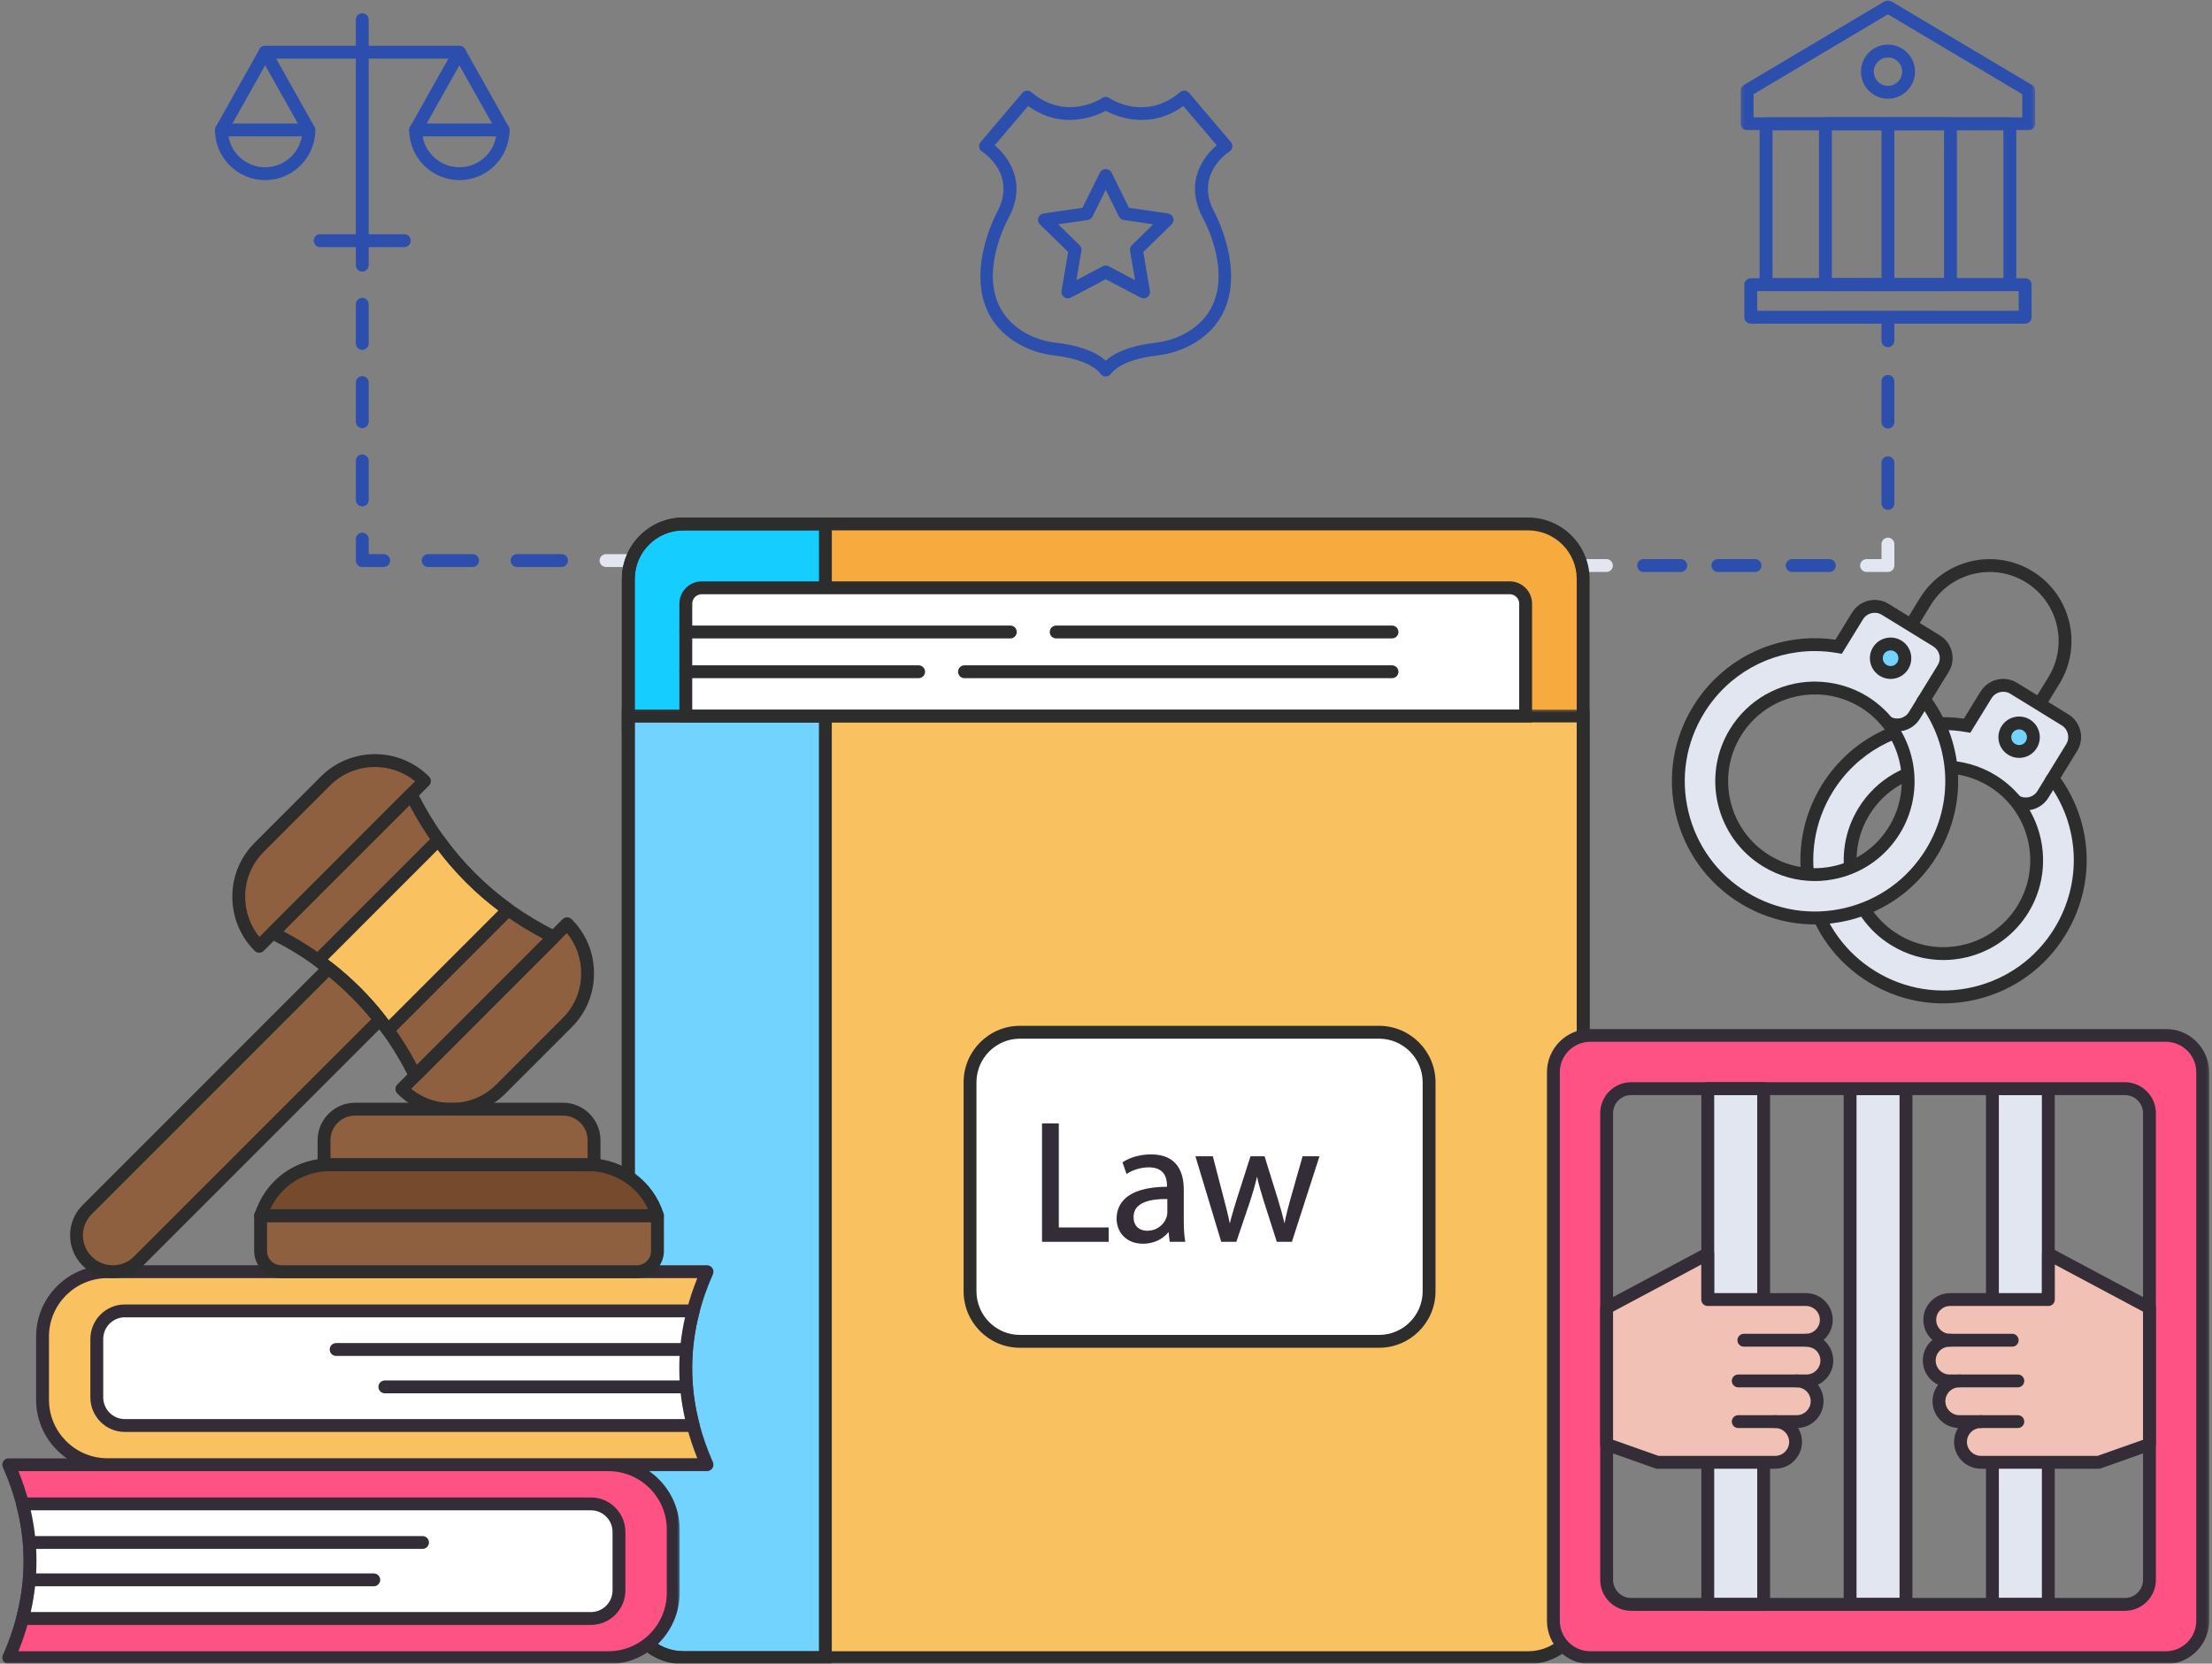 <svg width="557" height="419" viewBox="0 0 557 419" fill="none" xmlns="http://www.w3.org/2000/svg">
<rect x="0" y="0" width="557" height="419" fill="#808080" stroke="none"/>
<path d="M404.518 144.053H399.124C398.23 144.053 397.504 143.327 397.504 142.433C397.504 141.539 398.23 140.813 399.124 140.813H404.518C405.412 140.813 406.138 141.539 406.138 142.433C406.138 143.327 405.412 144.053 404.518 144.053Z" fill="#E2E6F1"/>
<path d="M460.648 144.053H451.294C450.4 144.053 449.674 143.327 449.674 142.433C449.674 141.539 450.4 140.813 451.294 140.813H460.648C461.542 140.813 462.265 141.539 462.265 142.433C462.265 143.327 461.542 144.053 460.648 144.053ZM441.939 144.053H432.582C431.691 144.053 430.965 143.327 430.965 142.433C430.965 141.539 431.691 140.813 432.582 140.813H441.939C442.833 140.813 443.556 141.539 443.556 142.433C443.556 143.327 442.833 144.053 441.939 144.053ZM423.227 144.053H413.873C412.979 144.053 412.256 143.327 412.256 142.433C412.256 141.539 412.979 140.813 413.873 140.813H423.227C424.121 140.813 424.847 141.539 424.847 142.433C424.847 143.327 424.121 144.053 423.227 144.053Z" fill="#2C4EAD"/>
<path d="M475.398 144.053H470.004C469.11 144.053 468.387 143.327 468.387 142.433C468.387 141.539 469.11 140.813 470.004 140.813H473.781V137.036C473.781 136.142 474.504 135.419 475.398 135.419C476.292 135.419 477.018 136.142 477.018 137.036V142.433C477.018 143.327 476.292 144.053 475.398 144.053Z" fill="#E2E6F1"/>
<path d="M475.396 128.411C474.503 128.411 473.779 127.684 473.779 126.791V116.549C473.779 115.655 474.503 114.929 475.396 114.929C476.29 114.929 477.016 115.655 477.016 116.549V126.791C477.016 127.684 476.29 128.411 475.396 128.411ZM475.396 107.924C474.503 107.924 473.779 107.197 473.779 106.304V96.059C473.779 95.165 474.503 94.442 475.396 94.442C476.29 94.442 477.016 95.165 477.016 96.059V106.304C477.016 107.197 476.29 107.924 475.396 107.924Z" fill="#2C4EAD"/>
<path d="M475.396 87.434C474.503 87.434 473.779 86.71 473.779 85.814V80.419C473.779 79.526 474.503 78.799 475.396 78.799C476.29 78.799 477.016 79.526 477.016 80.419V85.814C477.016 86.71 476.29 87.434 475.396 87.434Z" fill="#2C4EAD"/>
<path d="M509.946 81.512H440.858C439.965 81.512 439.238 80.789 439.238 79.895V71.7C439.238 70.806 439.965 70.083 440.858 70.083H509.946C510.84 70.083 511.563 70.806 511.563 71.7V79.895C511.563 80.789 510.84 81.512 509.946 81.512ZM442.475 78.275H508.326V73.32H442.475V78.275Z" fill="#2C4EAD"/>
<path d="M506.097 73.32H444.709C443.815 73.32 443.092 72.594 443.092 71.7V31.177C443.092 30.284 443.815 29.561 444.709 29.561H506.097C506.988 29.561 507.714 30.284 507.714 31.177V71.7C507.714 72.594 506.988 73.32 506.097 73.32ZM446.329 70.083H504.477V32.798H446.329V70.083Z" fill="#2C4EAD"/>
<path d="M491.146 73.32H459.659C458.765 73.32 458.039 72.594 458.039 71.7V31.177C458.039 30.284 458.765 29.561 459.659 29.561H491.146C492.04 29.561 492.763 30.284 492.763 31.177V71.7C492.763 72.594 492.04 73.32 491.146 73.32ZM461.276 70.083H489.526V32.798H461.276V70.083Z" fill="#2C4EAD"/>
<path d="M475.403 73.32C474.51 73.32 473.783 72.594 473.783 71.7V31.177C473.783 30.284 474.51 29.561 475.403 29.561C476.297 29.561 477.02 30.284 477.02 31.177V71.7C477.02 72.594 476.297 73.32 475.403 73.32Z" fill="#2C4EAD"/>
<mask id="mask0_57_372" style="mask-type:luminance" maskUnits="userSpaceOnUse" x="438" y="0" width="75" height="33">
<path d="M438.201 0H512.582V32.987H438.201V0Z" fill="white"/>
</mask>
<g mask="url(#mask0_57_372)">
<path d="M510.842 32.801H439.951C439.057 32.801 438.334 32.078 438.334 31.184V22.796C438.334 22.224 438.634 21.694 439.124 21.403L474.568 0.332C475.079 0.028 475.714 0.028 476.222 0.332L511.67 21.403C512.159 21.694 512.459 22.224 512.459 22.796V31.184C512.459 32.078 511.736 32.801 510.842 32.801ZM441.568 29.564H509.222V23.718L475.395 3.607L441.568 23.718V29.564Z" fill="#2C4EAD"/>
</g>
<path d="M475.403 24.864C471.654 24.864 468.604 21.804 468.604 18.043C468.604 14.294 471.654 11.243 475.403 11.243C479.161 11.243 482.222 14.294 482.222 18.043C482.222 21.804 479.161 24.864 475.403 24.864ZM475.403 14.48C473.439 14.48 471.841 16.078 471.841 18.043C471.841 20.02 473.439 21.627 475.403 21.627C477.377 21.627 478.984 20.02 478.984 18.043C478.984 16.078 477.377 14.48 475.403 14.48Z" fill="#2C4EAD"/>
<path d="M157.992 142.8H152.597C151.704 142.8 150.98 142.073 150.98 141.179C150.98 140.286 151.704 139.562 152.597 139.562H157.992C158.885 139.562 159.612 140.286 159.612 141.179C159.612 142.073 158.885 142.8 157.992 142.8Z" fill="#E2E6F1"/>
<path d="M141.403 142.8H130.207C129.313 142.8 128.587 142.073 128.587 141.179C128.587 140.286 129.313 139.562 130.207 139.562H141.403C142.296 139.562 143.02 140.286 143.02 141.179C143.02 142.073 142.296 142.8 141.403 142.8ZM119.008 142.8H107.812C106.919 142.8 106.195 142.073 106.195 141.179C106.195 140.286 106.919 139.562 107.812 139.562H119.008C119.902 139.562 120.628 140.286 120.628 141.179C120.628 142.073 119.902 142.8 119.008 142.8Z" fill="#2C4EAD"/>
<path d="M96.617 142.8H91.222C90.329 142.8 89.606 142.073 89.606 141.18V135.782C89.606 134.889 90.329 134.165 91.222 134.165C92.116 134.165 92.839 134.889 92.839 135.782V139.563H96.617C97.51 139.563 98.237 140.286 98.237 141.18C98.237 142.073 97.51 142.8 96.617 142.8Z" fill="#2C4EAD"/>
<path d="M91.222 127.546C90.329 127.546 89.606 126.819 89.606 125.926V116.072C89.606 115.175 90.329 114.452 91.222 114.452C92.116 114.452 92.839 115.175 92.839 116.072V125.926C92.839 126.819 92.116 127.546 91.222 127.546ZM91.222 107.832C90.329 107.832 89.606 107.106 89.606 106.212V96.356C89.606 95.462 90.329 94.739 91.222 94.739C92.116 94.739 92.839 95.462 92.839 96.356V106.212C92.839 107.106 92.116 107.832 91.222 107.832ZM91.222 88.119C90.329 88.119 89.606 87.393 89.606 86.499V76.642C89.606 75.749 90.329 75.025 91.222 75.025C92.116 75.025 92.839 75.749 92.839 76.642V86.499C92.839 87.393 92.116 88.119 91.222 88.119Z" fill="#2C4EAD"/>
<path d="M91.222 68.406C90.329 68.406 89.606 67.68 89.606 66.786V61.388C89.606 60.495 90.329 59.768 91.222 59.768C92.116 59.768 92.839 60.495 92.839 61.388V66.786C92.839 67.68 92.116 68.406 91.222 68.406Z" fill="#2C4EAD"/>
<path d="M91.219 62.228C90.325 62.228 89.602 61.505 89.602 60.608V4.961C89.602 4.068 90.325 3.341 91.219 3.341C92.112 3.341 92.839 4.068 92.839 4.961V60.608C92.839 61.505 92.112 62.228 91.219 62.228Z" fill="#2C4EAD"/>
<path d="M115.678 14.764H66.761C65.868 14.764 65.144 14.038 65.144 13.144C65.144 12.251 65.868 11.524 66.761 11.524H115.678C116.572 11.524 117.295 12.251 117.295 13.144C117.295 14.038 116.572 14.764 115.678 14.764Z" fill="#2C4EAD"/>
<path d="M101.815 62.228H80.627C79.736 62.228 79.01 61.505 79.01 60.608C79.01 59.714 79.736 58.991 80.627 58.991H101.815C102.705 58.991 103.432 59.714 103.432 60.608C103.432 61.505 102.705 62.228 101.815 62.228Z" fill="#2C4EAD"/>
<path d="M66.765 45.361C59.801 45.361 54.139 39.695 54.139 32.728C54.139 31.834 54.862 31.108 55.756 31.108H77.778C78.671 31.108 79.394 31.834 79.394 32.728C79.394 39.695 73.729 45.361 66.765 45.361ZM57.515 34.348C58.282 38.757 62.138 42.124 66.765 42.124C71.392 42.124 75.248 38.757 76.018 34.348H57.515Z" fill="#2C4EAD"/>
<path d="M77.777 34.348C77.211 34.348 76.662 34.051 76.365 33.521L66.764 16.448L57.166 33.521C56.727 34.301 55.739 34.579 54.962 34.14C54.182 33.701 53.904 32.712 54.343 31.936L65.356 12.352C65.927 11.332 67.604 11.332 68.176 12.352L79.185 31.936C79.624 32.712 79.346 33.701 78.569 34.14C78.317 34.282 78.045 34.348 77.777 34.348Z" fill="#2C4EAD"/>
<path d="M115.678 45.361C108.715 45.361 103.049 39.695 103.049 32.728C103.049 31.834 103.772 31.108 104.666 31.108H126.688C127.581 31.108 128.305 31.834 128.305 32.728C128.305 39.695 122.642 45.361 115.678 45.361ZM106.425 34.348C107.195 38.757 111.052 42.124 115.678 42.124C120.305 42.124 124.161 38.757 124.929 34.348H106.425Z" fill="#2C4EAD"/>
<path d="M126.688 34.348C126.122 34.348 125.573 34.051 125.276 33.521L115.678 16.448L106.077 33.521C105.638 34.301 104.65 34.579 103.873 34.14C103.096 33.701 102.818 32.712 103.257 31.936L114.267 12.352C114.838 11.332 116.515 11.332 117.087 12.352L128.099 31.936C128.538 32.712 128.26 33.701 127.48 34.14C127.231 34.282 126.956 34.348 126.688 34.348Z" fill="#2C4EAD"/>
<path d="M398.653 145.822V376.071H158.213V145.822C158.213 138.167 164.416 131.964 172.068 131.964H384.799C392.451 131.964 398.653 138.167 398.653 145.822Z" fill="#F7AB3E"/>
<path d="M207.843 182.81V131.964H172.068C164.416 131.964 158.213 138.167 158.213 145.822V182.81H207.843Z" fill="#15CDFF"/>
<path d="M209.459 184.43H156.592V145.822C156.592 137.289 163.533 130.344 172.067 130.344H209.459V184.43ZM159.829 181.193H206.226V133.581H172.067C165.318 133.581 159.829 139.073 159.829 145.822V181.193Z" fill="#2D2D2D"/>
<path d="M400.27 377.688H156.592V145.822C156.592 137.289 163.533 130.344 172.067 130.344H384.798C393.328 130.344 400.27 137.289 400.27 145.822V377.688ZM159.829 374.451H397.032V145.822C397.032 139.073 391.543 133.581 384.798 133.581H172.067C165.318 133.581 159.829 139.073 159.829 145.822V374.451Z" fill="#2D2D2D"/>
<path d="M398.653 180.315V403.632C398.653 411.288 392.451 417.49 384.799 417.49H172.068C164.416 417.49 158.213 411.288 158.213 403.632V180.315H398.653Z" fill="#F9C160"/>
<path d="M207.837 180.315V417.484H172.068C164.416 417.484 158.213 411.278 158.213 403.626V180.315H207.837Z" fill="#73D3FF"/>
<mask id="mask1_57_372" style="mask-type:luminance" maskUnits="userSpaceOnUse" x="156" y="178" width="246" height="241">
<path d="M156.039 178.515H401.012V419H156.039V178.515Z" fill="white"/>
</mask>
<g mask="url(#mask1_57_372)">
<path d="M384.798 419.111H172.067C163.533 419.111 156.592 412.166 156.592 403.632V178.695H400.27V403.632C400.27 412.166 393.328 419.111 384.798 419.111ZM159.829 181.932V403.632C159.829 410.381 165.318 415.874 172.067 415.874H384.798C391.543 415.874 397.032 410.381 397.032 403.632V181.932H159.829Z" fill="#2D2D2D"/>
</g>
<mask id="mask2_57_372" style="mask-type:luminance" maskUnits="userSpaceOnUse" x="156" y="178" width="55" height="241">
<path d="M156.039 178.515H210.208V419H156.039V178.515Z" fill="white"/>
</mask>
<g mask="url(#mask2_57_372)">
<path d="M209.454 419.104H172.068C163.537 419.104 156.596 412.159 156.596 403.626V178.698H209.454V419.104ZM159.833 181.935V403.626C159.833 410.375 165.322 415.864 172.068 415.864H206.217V181.935H159.833Z" fill="#2D2D2D"/>
</g>
<path d="M384.171 152.047V180.316H172.697V152.047C172.697 149.833 174.491 148.039 176.705 148.039H380.163C382.377 148.039 384.171 149.833 384.171 152.047Z" fill="white"/>
<path d="M385.787 181.933H171.076V152.047C171.076 148.945 173.6 146.419 176.704 146.419H380.162C383.264 146.419 385.787 148.945 385.787 152.047V181.933ZM174.313 178.695H382.55V152.047C382.55 150.73 381.479 149.659 380.162 149.659H176.704C175.387 149.659 174.313 150.73 174.313 152.047V178.695Z" fill="#2D2D2D"/>
<path d="M359.856 272.588V325.215C359.856 332.16 354.244 337.823 347.251 337.823H256.821C249.876 337.823 244.264 332.16 244.264 325.215V272.588C244.264 265.64 249.876 259.977 256.821 259.977H347.251C354.244 259.977 359.856 265.64 359.856 272.588Z" fill="white"/>
<path d="M347.25 339.443H256.82C249.003 339.443 242.643 333.06 242.643 325.215V272.588C242.643 264.743 249.003 258.357 256.82 258.357H347.25C355.092 258.357 361.475 264.743 361.475 272.588V325.215C361.475 333.06 355.092 339.443 347.25 339.443ZM256.82 261.597C250.787 261.597 245.88 266.527 245.88 272.588V325.215C245.88 331.276 250.787 336.206 256.82 336.206H347.25C353.308 336.206 358.238 331.276 358.238 325.215V272.588C358.238 266.527 353.308 261.597 347.25 261.597H256.82Z" fill="#2D2D2D"/>
<path d="M262.605 283.148H266.398V309.358H278.955V312.541H262.605V283.148Z" fill="#342C37"/>
<path d="M279.172 312.756H262.393V282.93H266.615V309.143H279.172V312.756ZM262.822 312.323H278.739V309.573H266.186V283.363H262.822V312.323Z" fill="#342C37"/>
<path d="M294.731 312.541L294.424 309.879H294.295C293.117 311.537 290.849 313.021 287.843 313.021C283.57 313.021 281.391 310.012 281.391 306.958C281.391 301.857 285.923 299.065 294.077 299.11V298.671C294.077 296.927 293.597 293.788 289.28 293.788C287.319 293.788 285.269 294.398 283.788 295.358L282.916 292.828C284.659 291.694 287.189 290.955 289.848 290.955C296.3 290.955 297.87 295.358 297.87 299.59V307.482C297.87 309.314 297.958 311.101 298.217 312.541H294.731ZM294.165 301.769C289.978 301.684 285.228 302.426 285.228 306.522C285.228 309.007 286.883 310.185 288.844 310.185C291.591 310.185 293.335 308.442 293.947 306.655C294.077 306.26 294.165 305.824 294.165 305.432V301.769Z" fill="#342C37"/>
<path d="M287.842 313.236C283.259 313.236 281.172 309.983 281.172 306.958C281.172 304.987 281.832 303.332 283.13 302.041C285.195 299.985 288.903 298.898 293.858 298.892V298.671C293.858 295.573 292.32 294.003 289.279 294.003C287.4 294.003 285.391 294.578 283.904 295.538L283.673 295.69L282.656 292.74L282.795 292.648C284.662 291.432 287.232 290.738 289.847 290.738C296.656 290.738 298.084 295.551 298.084 299.59V307.482C298.084 309.579 298.198 311.221 298.431 312.504L298.475 312.756H294.537L294.256 310.293C292.791 312.144 290.422 313.236 287.842 313.236ZM293.896 299.325C289.039 299.325 285.423 300.367 283.433 302.347C282.22 303.553 281.605 305.107 281.605 306.958C281.605 309.775 283.556 312.807 287.842 312.807C290.416 312.807 292.762 311.667 294.117 309.756L294.184 309.664H294.616L294.923 312.324H297.961C297.755 311.06 297.654 309.472 297.654 307.482V299.59C297.654 294.003 295.027 291.17 289.847 291.17C287.416 291.17 284.936 291.821 283.174 292.92L283.904 295.033C285.429 294.114 287.416 293.57 289.279 293.57C292.557 293.57 294.291 295.336 294.291 298.671V299.325H294.076C294.016 299.325 293.956 299.325 293.896 299.325ZM288.843 310.403C286.515 310.403 285.009 308.878 285.009 306.522C285.009 305.312 285.413 304.305 286.206 303.525C287.624 302.135 290.315 301.466 294.168 301.554L294.379 301.557V305.432C294.379 305.821 294.297 306.279 294.149 306.721C293.571 308.42 291.834 310.403 288.843 310.403ZM293.549 301.977C290.132 301.977 287.766 302.603 286.509 303.834C285.799 304.526 285.442 305.432 285.442 306.522C285.442 309.064 287.198 309.971 288.843 309.971C291.603 309.971 293.208 308.145 293.741 306.582C293.874 306.184 293.947 305.777 293.947 305.432V301.981C293.811 301.981 293.678 301.977 293.549 301.977Z" fill="#342C37"/>
<path d="M305.231 291.432L308.02 302.161C308.632 304.517 309.198 306.699 309.592 308.878H309.722C310.202 306.743 310.9 304.472 311.595 302.205L315.04 291.432H318.268L321.537 301.987C322.323 304.517 322.933 306.743 323.413 308.878H323.542C323.889 306.743 324.458 304.517 325.156 302.031L328.162 291.432H331.955L325.156 312.542H321.666L318.442 302.467C317.699 300.111 317.09 298.017 316.566 295.532H316.48C315.956 298.061 315.302 300.244 314.56 302.511L311.162 312.542H307.672L301.309 291.432H305.231Z" fill="#342C37"/>
<path d="M325.315 312.756H321.513L318.238 302.533C317.562 300.386 317.003 298.478 316.526 296.353C316.005 298.68 315.377 300.714 314.767 302.577L311.318 312.756H307.516L301.02 291.218H305.4L308.23 302.107C308.776 304.21 309.291 306.187 309.673 308.139C310.143 306.197 310.778 304.138 311.391 302.142L314.884 291.218H318.427L321.747 301.924C322.46 304.235 323.013 306.222 323.458 308.111C323.847 306.007 324.425 303.844 324.949 301.971L328.003 291.218H332.254L332.162 291.499L325.315 312.756ZM321.826 312.324H324.999L331.66 291.65H328.328L325.366 302.088C324.782 304.169 324.134 306.607 323.755 308.913L323.727 309.093H323.24L323.202 308.925C322.732 306.828 322.138 304.646 321.333 302.053L318.108 291.65H315.2L311.805 302.271C311.119 304.494 310.412 306.797 309.935 308.925L309.897 309.093H309.411L309.379 308.916C308.991 306.753 308.422 304.561 307.819 302.24L305.065 291.65H301.601L307.835 312.324H311.009L314.36 302.442C315.029 300.389 315.724 298.121 316.27 295.491L316.305 295.317H316.744L316.779 295.487C317.29 297.919 317.897 300.01 318.648 302.404L321.826 312.324Z" fill="#342C37"/>
<path d="M350.522 160.788H265.953C265.062 160.788 264.336 160.065 264.336 159.171C264.336 158.278 265.062 157.551 265.953 157.551H350.522C351.416 157.551 352.142 158.278 352.142 159.171C352.142 160.065 351.416 160.788 350.522 160.788Z" fill="#2D2D2D"/>
<path d="M254.411 160.788H172.696C171.803 160.788 171.076 160.065 171.076 159.171C171.076 158.278 171.803 157.551 172.696 157.551H254.411C255.304 157.551 256.028 158.278 256.028 159.171C256.028 160.065 255.304 160.788 254.411 160.788Z" fill="#2D2D2D"/>
<path d="M350.523 170.8H242.864C241.971 170.8 241.244 170.077 241.244 169.183C241.244 168.289 241.971 167.563 242.864 167.563H350.523C351.417 167.563 352.143 168.289 352.143 169.183C352.143 170.077 351.417 170.8 350.523 170.8Z" fill="#2D2D2D"/>
<path d="M231.318 170.8H172.696C171.803 170.8 171.076 170.077 171.076 169.183C171.076 168.289 171.803 167.563 172.696 167.563H231.318C232.212 167.563 232.938 168.289 232.938 169.183C232.938 170.077 232.212 170.8 231.318 170.8Z" fill="#2D2D2D"/>
<path d="M465.871 274.179H479.941V404.078H465.871V274.179Z" fill="#E2E6F1"/>
<path d="M501.711 274.179H515.781V404.078H501.711V274.179Z" fill="#E2E6F1"/>
<path d="M515.78 405.698H501.71C500.816 405.698 500.09 404.971 500.09 404.078V274.179C500.09 273.285 500.816 272.559 501.71 272.559H515.78C516.673 272.559 517.4 273.285 517.4 274.179V404.078C517.4 404.971 516.673 405.698 515.78 405.698ZM503.327 402.458H514.163V275.799H503.327V402.458Z" fill="#342C37"/>
<path d="M430.029 274.179H444.102V404.078H430.029V274.179Z" fill="#E2E6F1"/>
<path d="M479.942 405.698H465.869C464.978 405.698 464.252 404.971 464.252 404.078V274.179C464.252 273.285 464.978 272.559 465.869 272.559H479.942C480.835 272.559 481.559 273.285 481.559 274.179V404.078C481.559 404.971 480.835 405.698 479.942 405.698ZM467.489 402.458H478.325V275.799H467.489V402.458Z" fill="#342C37"/>
<path d="M545.375 260.763H400.437C395.308 260.763 391.152 264.923 391.152 270.052V408.206C391.152 413.334 395.308 417.491 400.437 417.491H545.375C550.501 417.491 554.657 413.334 554.657 408.206V270.052C554.657 264.923 550.501 260.763 545.375 260.763ZM541.247 397.885C541.247 401.302 538.474 404.078 535.057 404.078H410.752C407.338 404.078 404.562 401.302 404.562 397.885V280.369C404.562 276.955 407.338 274.179 410.752 274.179H535.057C538.474 274.179 541.247 276.955 541.247 280.369V397.885Z" fill="#FF5284"/>
<mask id="mask3_57_372" style="mask-type:luminance" maskUnits="userSpaceOnUse" x="388" y="258" width="169" height="161">
<path d="M388.887 258.556H556.648V419H388.887V258.556Z" fill="white"/>
</mask>
<g mask="url(#mask3_57_372)">
<path d="M545.377 419.11H400.439C394.426 419.11 389.537 414.218 389.537 408.205V270.051C389.537 264.038 394.426 259.146 400.439 259.146H545.377C551.387 259.146 556.279 264.038 556.279 270.051V408.205C556.279 414.218 551.387 419.11 545.377 419.11ZM400.439 262.383C396.213 262.383 392.774 265.823 392.774 270.051V408.205C392.774 412.434 396.213 415.873 400.439 415.873H545.377C549.602 415.873 553.042 412.434 553.042 408.205V270.051C553.042 265.823 549.602 262.383 545.377 262.383H400.439ZM535.059 405.698H410.754C406.449 405.698 402.947 402.192 402.947 397.884V280.369C402.947 276.065 406.449 272.559 410.754 272.559H535.059C539.367 272.559 542.869 276.065 542.869 280.369V397.884C542.869 402.192 539.367 405.698 535.059 405.698ZM410.754 275.799C408.233 275.799 406.184 277.849 406.184 280.369V397.884C406.184 400.408 408.233 402.457 410.754 402.457H535.059C537.579 402.457 539.632 400.408 539.632 397.884V280.369C539.632 277.849 537.579 275.799 535.059 275.799H410.754Z" fill="#342C37"/>
</g>
<path d="M528.477 368.283H498.8C495.973 368.283 493.671 365.984 493.671 363.154C493.671 361.743 494.249 360.463 495.177 359.535C496.106 358.606 497.385 358.038 498.8 358.038H493.365C490.538 358.038 488.245 355.736 488.245 352.909C488.245 351.494 488.814 350.215 489.742 349.287C490.671 348.368 491.95 347.79 493.365 347.79H490.917C488.09 347.79 485.801 345.491 485.801 342.661C485.801 341.249 486.379 339.97 487.298 339.042C488.226 338.113 489.505 337.545 490.917 337.545H491.062C488.236 337.545 485.937 335.242 485.937 332.416C485.937 331.001 486.515 329.722 487.443 328.793C488.372 327.874 489.651 327.296 491.062 327.296H515.803V315.782L541.249 329.368V363.764L528.477 368.283Z" fill="#F1C1B5"/>
<path d="M508.109 359.658H498.799C497.905 359.658 497.182 358.932 497.182 358.038C497.182 357.144 497.905 356.418 498.799 356.418H508.109C509.003 356.418 509.726 357.144 509.726 358.038C509.726 358.932 509.003 359.658 508.109 359.658Z" fill="#342C37"/>
<path d="M508.108 349.41H493.362C492.469 349.41 491.742 348.684 491.742 347.79C491.742 346.896 492.469 346.173 493.362 346.173H508.108C509.002 346.173 509.725 346.896 509.725 347.79C509.725 348.684 509.002 349.41 508.108 349.41Z" fill="#342C37"/>
<path d="M506.691 339.162H490.916C490.022 339.162 489.299 338.438 489.299 337.545C489.299 336.651 490.022 335.925 490.916 335.925H506.691C507.585 335.925 508.308 336.651 508.308 337.545C508.308 338.438 507.585 339.162 506.691 339.162Z" fill="#342C37"/>
<path d="M528.475 369.903H498.798C495.077 369.903 492.052 366.878 492.052 363.157C492.052 361.9 492.396 360.697 493.037 359.649C489.475 359.478 486.626 356.522 486.626 352.909C486.626 351.387 487.125 349.944 488.044 348.766C485.761 347.682 484.182 345.355 484.182 342.661C484.182 340.873 484.876 339.184 486.146 337.902C486.294 337.753 486.446 337.611 486.607 337.478C485.202 336.24 484.314 334.431 484.314 332.416C484.314 330.619 485.019 328.926 486.294 327.65C487.583 326.377 489.273 325.679 491.06 325.679H514.184V315.782C514.184 315.213 514.481 314.686 514.971 314.392C515.457 314.102 516.063 314.086 516.562 314.354L542.008 327.941C542.535 328.222 542.867 328.771 542.867 329.368V363.764C542.867 364.449 542.434 365.062 541.787 365.289L529.015 369.812C528.841 369.872 528.661 369.903 528.475 369.903ZM500.415 358.038C500.415 358.932 499.691 359.658 498.798 359.658C497.86 359.658 496.979 360.018 496.322 360.678C495.655 361.345 495.289 362.223 495.289 363.157C495.289 365.09 496.862 366.666 498.798 366.666H528.197L539.63 362.62V330.338L517.421 318.482V327.296C517.421 328.19 516.695 328.917 515.801 328.917H491.06C490.128 328.917 489.247 329.283 488.578 329.943C487.918 330.603 487.551 331.484 487.551 332.416C487.551 334.352 489.124 335.925 491.06 335.925C491.954 335.925 492.677 336.651 492.677 337.545C492.677 338.438 491.954 339.162 491.06 339.162C489.977 339.162 489.099 339.525 488.442 340.185C487.782 340.851 487.419 341.732 487.419 342.661C487.419 344.597 488.985 346.173 490.915 346.173H493.362C494.256 346.173 494.979 346.896 494.979 347.79C494.979 348.683 494.256 349.41 493.362 349.41C492.431 349.41 491.55 349.776 490.877 350.439C490.226 351.09 489.863 351.971 489.863 352.909C489.863 354.845 491.433 356.418 493.362 356.418H498.798C499.691 356.418 500.415 357.144 500.415 358.038Z" fill="#342C37"/>
<path d="M444.104 405.698H430.031C429.137 405.698 428.414 404.971 428.414 404.078V274.179C428.414 273.285 429.137 272.559 430.031 272.559H444.104C444.998 272.559 445.721 273.285 445.721 274.179V404.078C445.721 404.971 444.998 405.698 444.104 405.698ZM431.651 402.458H442.484V275.799H431.651V402.458Z" fill="#342C37"/>
<path d="M417.334 368.283H447.015C449.841 368.283 452.14 365.984 452.14 363.154C452.14 361.743 451.562 360.463 450.634 359.535C449.705 358.606 448.426 358.038 447.015 358.038H452.45C455.276 358.038 457.566 355.736 457.566 352.909C457.566 351.494 456.998 350.215 456.069 349.287C455.144 348.368 453.861 347.79 452.45 347.79H454.894C457.721 347.79 460.01 345.491 460.01 342.661C460.01 341.249 459.432 339.97 458.517 339.042C457.588 338.113 456.309 337.545 454.894 337.545H454.749C457.575 337.545 459.878 335.242 459.878 332.416C459.878 331.001 459.3 329.722 458.371 328.793C457.443 327.874 456.164 327.296 454.749 327.296H430.008V315.782L404.562 329.368V363.764L417.334 368.283Z" fill="#F1C1B5"/>
<path d="M447.011 359.658H437.704C436.81 359.658 436.084 358.932 436.084 358.038C436.084 357.144 436.81 356.418 437.704 356.418H447.011C447.905 356.418 448.631 357.144 448.631 358.038C448.631 358.932 447.905 359.658 447.011 359.658Z" fill="#342C37"/>
<path d="M452.45 349.41H437.704C436.81 349.41 436.084 348.684 436.084 347.79C436.084 346.896 436.81 346.173 437.704 346.173H452.45C453.343 346.173 454.07 346.896 454.07 347.79C454.07 348.684 453.343 349.41 452.45 349.41Z" fill="#342C37"/>
<path d="M454.894 339.162H439.122C438.228 339.162 437.502 338.438 437.502 337.545C437.502 336.651 438.228 335.925 439.122 335.925H454.894C455.788 335.925 456.514 336.651 456.514 337.545C456.514 338.438 455.788 339.162 454.894 339.162Z" fill="#342C37"/>
<path d="M447.011 369.903H417.334C417.151 369.903 416.968 369.872 416.794 369.812L404.025 365.289C403.378 365.062 402.945 364.449 402.945 363.764V329.368C402.945 328.771 403.274 328.222 403.801 327.941L429.247 314.354C429.749 314.086 430.355 314.102 430.841 314.392C431.328 314.686 431.628 315.213 431.628 315.782V325.679H454.749C456.539 325.679 458.229 326.377 459.508 327.644C460.793 328.926 461.495 330.619 461.495 332.416C461.495 334.431 460.61 336.243 459.205 337.478C459.36 337.611 459.514 337.75 459.66 337.898C460.932 339.184 461.63 340.873 461.63 342.661C461.63 345.355 460.048 347.682 457.765 348.766C458.687 349.947 459.183 351.387 459.183 352.909C459.183 356.522 456.337 359.481 452.775 359.649C453.416 360.697 453.757 361.9 453.757 363.157C453.757 366.878 450.732 369.903 447.011 369.903ZM417.612 366.666H447.011C448.947 366.666 450.523 365.09 450.523 363.157C450.523 362.223 450.154 361.345 449.49 360.678C448.83 360.018 447.952 359.658 447.011 359.658C446.121 359.658 445.394 358.932 445.394 358.038C445.394 357.144 446.121 356.418 447.011 356.418H452.45C454.379 356.418 455.946 354.845 455.946 352.909C455.946 351.971 455.586 351.09 454.926 350.433C454.262 349.776 453.381 349.41 452.45 349.41C451.556 349.41 450.833 348.683 450.833 347.79C450.833 346.896 451.556 346.173 452.45 346.173H454.894C456.824 346.173 458.393 344.597 458.393 342.661C458.393 341.732 458.027 340.851 457.364 340.179C456.7 339.515 455.747 339.212 454.847 339.162C453.918 339.19 453.132 338.47 453.132 337.545C453.132 336.651 453.858 335.925 454.749 335.925C456.685 335.925 458.257 334.352 458.257 332.416C458.257 331.484 457.891 330.603 457.228 329.937C456.561 329.283 455.68 328.917 454.749 328.917H430.008C429.114 328.917 428.391 328.19 428.391 327.296V318.482L406.182 330.338V362.62L417.612 366.666Z" fill="#342C37"/>
<path d="M516.904 196.027L521.67 188.274C523.135 185.89 522.39 182.772 520.009 181.307L507.067 173.352C504.685 171.886 501.568 172.632 500.103 175.016L495.34 182.772C481.846 180.407 467.678 186.275 460.08 198.649C450.131 214.84 455.191 236.035 471.376 245.983C487.565 255.931 508.741 250.866 518.686 234.674C526.287 222.303 525.135 206.986 516.904 196.027ZM477.089 236.685C466.036 229.892 462.571 215.412 469.365 204.355C473.71 197.281 481.211 193.318 488.951 193.169L488.961 193.175C493.31 193.087 497.719 194.205 501.688 196.643C503.1 197.512 504.389 198.513 505.541 199.609C513.456 207.087 515.316 219.316 509.391 228.961C502.601 240.017 488.143 243.479 477.089 236.685Z" fill="#E2E6F1"/>
<path d="M511.489 187.557C510.456 189.24 508.246 189.768 506.553 188.729C504.86 187.687 504.329 185.476 505.365 183.792C506.404 182.1 508.615 181.569 510.308 182.611C512.001 183.65 512.528 185.864 511.489 187.557Z" fill="#73D3FF"/>
<path d="M489.334 241.789C484.751 241.789 480.244 240.526 476.243 238.066C470.527 234.551 466.522 229.021 464.962 222.496C463.399 215.968 464.473 209.225 467.984 203.509C472.485 196.182 480.311 191.713 488.92 191.552L489.387 191.543L489.403 191.552C489.419 191.552 489.435 191.552 489.45 191.552C494.061 191.552 498.574 192.831 502.535 195.266C504.01 196.173 505.396 197.237 506.656 198.434C515.227 206.538 516.958 219.733 510.771 229.807C507.259 235.523 501.736 239.531 495.214 241.091C493.262 241.559 491.292 241.789 489.334 241.789ZM488.525 194.802C481.204 195.089 474.582 198.952 470.745 205.205C467.684 210.182 466.75 216.056 468.108 221.741C469.469 227.429 472.959 232.245 477.936 235.305C482.913 238.366 488.781 239.3 494.462 237.942C500.141 236.584 504.954 233.092 508.011 228.114C513.405 219.338 511.899 207.842 504.43 200.784C503.331 199.741 502.124 198.813 500.839 198.023C497.261 195.825 493.171 194.701 488.996 194.796L488.528 194.805L488.525 194.802Z" fill="#2D2D2D"/>
<path d="M489.311 252.707C482.739 252.707 476.274 250.894 470.53 247.363C462.334 242.326 456.59 234.393 454.354 225.032C452.121 215.671 453.662 206.001 458.699 197.802C466.288 185.451 480.247 178.942 494.525 181.001L498.723 174.17C500.655 171.027 504.777 170.048 507.913 171.972L520.855 179.927C523.994 181.857 524.98 185.981 523.05 189.121L518.853 195.952C527.162 207.738 527.667 223.147 520.065 235.52C515.028 243.722 507.101 249.47 497.747 251.706C494.949 252.375 492.119 252.707 489.311 252.707ZM489.305 183.862C478.043 183.862 467.517 189.635 461.456 199.495C456.874 206.958 455.468 215.76 457.502 224.28C459.536 232.801 464.763 240.018 472.226 244.603C479.682 249.189 488.481 250.591 496.995 248.557C505.509 246.52 512.723 241.29 517.308 233.828C524.402 222.275 523.735 207.823 515.612 197L514.949 196.119L520.29 187.425C521.285 185.808 520.779 183.682 519.159 182.687L506.22 174.732C504.603 173.737 502.478 174.246 501.483 175.863L496.142 184.557L495.059 184.368C493.133 184.03 491.209 183.862 489.305 183.862Z" fill="#2D2D2D"/>
<path d="M510.098 204.1C508.907 204.1 507.701 203.781 506.611 203.111L508.307 200.351C509.927 201.346 512.053 200.84 513.045 199.22L515.527 195.181L518.284 196.877L515.802 200.916C514.541 202.966 512.347 204.1 510.098 204.1Z" fill="#2D2D2D"/>
<path d="M508.428 190.883C507.474 190.883 506.536 190.617 505.702 190.106C504.518 189.376 503.684 188.233 503.359 186.878C503.037 185.526 503.258 184.127 503.984 182.943C505.491 180.495 508.706 179.728 511.153 181.231C512.341 181.961 513.175 183.107 513.497 184.462C513.822 185.817 513.598 187.216 512.868 188.403C512.142 189.588 510.996 190.418 509.641 190.737C509.236 190.835 508.832 190.883 508.428 190.883ZM508.428 183.698C507.765 183.698 507.114 184.033 506.742 184.639C506.47 185.084 506.385 185.612 506.508 186.123C506.631 186.635 506.947 187.071 507.398 187.345C507.85 187.623 508.381 187.709 508.892 187.589C509.404 187.469 509.837 187.156 510.108 186.711C510.386 186.259 510.471 185.728 510.348 185.217C510.225 184.702 509.912 184.266 509.461 183.992C509.139 183.793 508.782 183.698 508.428 183.698Z" fill="#2D2D2D"/>
<path d="M484.546 176.137L489.308 168.381C490.774 165.996 490.028 162.879 487.647 161.414L474.705 153.462C472.324 151.996 469.207 152.742 467.741 155.123L462.979 162.879C449.487 160.517 435.32 166.385 427.718 178.755C417.773 194.947 422.832 216.142 439.018 226.09C455.203 236.041 476.379 230.972 486.327 214.784C493.926 202.41 492.773 187.093 484.546 176.137ZM444.728 216.792C433.677 209.999 430.21 195.519 437.003 184.465C441.349 177.388 448.849 173.424 456.59 173.279L456.602 173.285C460.951 173.194 465.357 174.312 469.327 176.753C470.738 177.622 472.027 178.62 473.18 179.715C481.094 187.197 482.954 199.426 477.029 209.067C470.239 220.124 455.781 223.589 444.728 216.792Z" fill="#E2E6F1"/>
<path d="M479.128 167.664C478.096 169.347 475.885 169.874 474.192 168.835C472.499 167.793 471.972 165.583 473.005 163.899C474.044 162.206 476.254 161.679 477.947 162.718C479.643 163.76 480.17 165.971 479.128 167.664Z" fill="#73D3FF"/>
<path d="M456.973 221.899C452.391 221.899 447.887 220.633 443.883 218.172C432.081 210.918 428.376 195.418 435.624 183.616C440.125 176.292 447.95 171.823 456.56 171.659L456.989 171.653L457.005 171.662C461.606 171.681 466.192 172.925 470.174 175.373C471.649 176.279 473.036 177.347 474.296 178.541C482.87 186.648 484.601 199.842 478.411 209.917C474.899 215.633 469.375 219.641 462.857 221.198C460.902 221.665 458.931 221.899 456.973 221.899ZM456.2 174.909C448.866 175.187 442.228 179.052 438.384 185.312C432.068 195.591 435.296 209.093 445.579 215.412C450.556 218.472 456.424 219.41 462.102 218.049C467.781 216.691 472.594 213.201 475.654 208.221C481.045 199.444 479.538 187.952 472.069 180.893C470.97 179.851 469.764 178.92 468.479 178.13C464.9 175.935 460.788 174.804 456.635 174.905L456.206 174.912L456.2 174.909Z" fill="#2D2D2D"/>
<path d="M456.951 232.814C450.379 232.814 443.914 231.001 438.169 227.47C429.974 222.433 424.229 214.503 421.996 205.142C419.76 195.778 421.301 186.107 426.339 177.909C433.928 165.557 447.89 159.051 462.168 161.111L466.365 154.276C468.295 151.137 472.42 150.155 475.556 152.081L488.495 160.037C490.017 160.972 491.081 162.44 491.495 164.177C491.912 165.914 491.624 167.708 490.689 169.227L486.492 176.061C494.801 187.844 495.307 203.256 487.705 215.63C482.668 223.829 474.744 229.576 465.389 231.812C462.588 232.482 459.758 232.814 456.951 232.814ZM456.944 163.972C445.682 163.972 435.156 169.742 429.099 179.605C424.513 187.068 423.108 195.869 425.142 204.39C427.176 212.908 432.406 220.127 439.865 224.713C447.325 229.295 456.12 230.698 464.635 228.664C473.149 226.63 480.362 221.397 484.948 213.934C492.044 202.385 491.378 187.93 483.252 177.107L482.589 176.229L487.929 167.534C488.412 166.748 488.561 165.823 488.349 164.929C488.135 164.035 487.585 163.277 486.799 162.794L473.86 154.842C472.246 153.847 470.117 154.355 469.122 155.972L463.782 164.664L462.699 164.474C460.772 164.136 458.849 163.972 456.944 163.972Z" fill="#2D2D2D"/>
<path d="M477.737 184.213C476.518 184.213 475.318 183.875 474.254 183.221L475.947 180.461C476.733 180.944 477.662 181.089 478.549 180.878C479.446 180.663 480.204 180.113 480.684 179.33L483.166 175.288L485.923 176.984L483.444 181.023C482.509 182.545 481.038 183.613 479.301 184.026C478.783 184.149 478.258 184.213 477.737 184.213Z" fill="#2D2D2D"/>
<path d="M476.066 170.989C475.112 170.989 474.174 170.727 473.34 170.213C472.156 169.486 471.325 168.34 471 166.985C470.675 165.633 470.896 164.237 471.622 163.053C473.128 160.602 476.343 159.838 478.794 161.338C479.982 162.068 480.812 163.217 481.134 164.572C481.46 165.927 481.235 167.326 480.506 168.513C479.78 169.695 478.633 170.525 477.278 170.847C476.877 170.942 476.47 170.989 476.066 170.989ZM476.069 163.808C475.402 163.808 474.752 164.143 474.382 164.749C474.108 165.194 474.025 165.719 474.149 166.23C474.269 166.745 474.584 167.178 475.036 167.455C475.488 167.733 476.018 167.816 476.533 167.696C477.041 167.576 477.474 167.263 477.749 166.818C478.024 166.366 478.109 165.835 477.986 165.324C477.866 164.812 477.55 164.376 477.098 164.098C476.776 163.903 476.419 163.808 476.069 163.808Z" fill="#2D2D2D"/>
<path d="M514.914 178.177L512.157 176.481L515.814 170.528C520.829 162.368 518.271 151.649 510.11 146.634C501.943 141.609 491.224 144.17 486.212 152.331L482.555 158.284L479.795 156.591L483.452 150.635C489.405 140.952 502.117 137.92 511.797 143.867C521.486 149.823 524.521 162.541 518.574 172.221L514.914 178.177Z" fill="#2D2D2D"/>
<path d="M2.209 417.49H153.188C162.192 417.49 169.519 410.163 169.519 401.153V385.223C169.519 376.216 162.192 368.886 153.188 368.886H2.209C9.343 385.088 9.343 401.289 2.209 417.49Z" fill="#FF5284"/>
<mask id="mask4_57_372" style="mask-type:luminance" maskUnits="userSpaceOnUse" x="0" y="366" width="172" height="54">
<path d="M0 366.894H171.4V419H0V366.894Z" fill="white"/>
</mask>
<g mask="url(#mask4_57_372)">
<path d="M153.178 419.111H2.205C1.658 419.111 1.147 418.833 0.85 418.375C0.55 417.917 0.503 417.339 0.724 416.84C2.176 413.54 3.313 410.306 4.106 407.223C4.106 407.22 4.109 407.217 4.109 407.214C6.557 397.91 6.557 388.473 4.109 379.17C3.313 376.078 2.176 372.844 0.724 369.547C0.503 369.044 0.55 368.466 0.85 368.009C1.147 367.551 1.658 367.273 2.205 367.273H153.178C163.082 367.273 171.141 375.32 171.141 385.214V401.141C171.141 411.048 163.082 419.111 153.178 419.111ZM4.643 415.874H153.178C161.297 415.874 167.904 409.264 167.904 401.141V385.214C167.904 377.107 161.297 370.513 153.178 370.513H4.643C5.717 373.188 6.588 375.816 7.242 378.355C9.832 388.196 9.832 398.185 7.239 408.035C6.588 410.571 5.717 413.199 4.643 415.874Z" fill="#342C37"/>
</g>
<path d="M5.674 407.628H148.805C152.696 407.628 155.86 404.46 155.86 400.537V385.846C155.86 381.923 152.696 378.756 148.805 378.756H5.674C8.207 388.382 8.207 398.005 5.674 407.628Z" fill="white"/>
<path d="M148.805 409.248H5.674C5.172 409.248 4.698 409.014 4.392 408.616C4.088 408.218 3.981 407.7 4.111 407.214C6.558 397.91 6.558 388.473 4.111 379.169C3.981 378.683 4.088 378.168 4.392 377.767C4.698 377.372 5.172 377.139 5.674 377.139H148.805C153.59 377.139 157.481 381.045 157.481 385.846V400.538C157.481 405.341 153.59 409.248 148.805 409.248ZM7.739 406.007H148.805C151.805 406.007 154.243 403.554 154.243 400.538V385.846C154.243 382.83 151.805 380.376 148.805 380.376H7.739C9.669 388.89 9.669 397.493 7.739 406.007Z" fill="#342C37"/>
<path d="M106.394 390.1H8.149C7.256 390.1 6.529 389.376 6.529 388.483C6.529 387.589 7.256 386.863 8.149 386.863H106.394C107.287 386.863 108.011 387.589 108.011 388.483C108.011 389.376 107.287 390.1 106.394 390.1Z" fill="#342C37"/>
<path d="M94.118 399.517H8.329C7.435 399.517 6.709 398.791 6.709 397.897C6.709 397.003 7.435 396.277 8.329 396.277H94.118C95.011 396.277 95.738 397.003 95.738 397.897C95.738 398.791 95.011 399.517 94.118 399.517Z" fill="#342C37"/>
<path d="M178.027 368.886H27.048C18.044 368.886 10.717 361.559 10.717 352.549V336.619C10.717 327.612 18.044 320.282 27.048 320.282H178.027C170.893 336.484 170.893 352.685 178.027 368.886Z" fill="#F9C160"/>
<path d="M178.03 370.506H27.057C17.153 370.506 9.094 362.444 9.094 352.536V336.607C9.094 326.715 17.153 318.668 27.057 318.668H178.03C178.577 318.668 179.088 318.943 179.385 319.404C179.685 319.862 179.733 320.44 179.512 320.939C178.059 324.239 176.922 327.473 176.129 330.556C173.678 339.869 173.678 349.306 176.126 358.61C176.126 358.613 176.129 358.616 176.129 358.619C176.922 361.698 178.059 364.935 179.512 368.236C179.733 368.735 179.685 369.313 179.385 369.77C179.088 370.228 178.577 370.506 178.03 370.506ZM27.057 321.905C18.938 321.905 12.331 328.503 12.331 336.607V352.536C12.331 360.659 18.938 367.269 27.057 367.269H175.592C174.518 364.594 173.647 361.964 172.996 359.431C170.403 349.58 170.403 339.591 172.996 329.741C173.647 327.211 174.518 324.583 175.592 321.905H27.057Z" fill="#342C37"/>
<path d="M174.562 359.023H31.43C27.54 359.023 24.375 355.856 24.375 351.933V337.241C24.375 333.319 27.54 330.151 31.43 330.151H174.562C172.029 339.774 172.029 349.4 174.562 359.023Z" fill="white"/>
<path d="M174.563 360.64H31.431C26.647 360.64 22.756 356.734 22.756 351.933V337.241C22.756 332.438 26.647 328.534 31.431 328.534H174.563C175.062 328.534 175.538 328.765 175.845 329.163C176.148 329.561 176.255 330.079 176.126 330.565C173.678 339.869 173.678 349.306 176.126 358.61C176.255 359.096 176.148 359.614 175.845 360.012C175.538 360.41 175.062 360.64 174.563 360.64ZM31.431 331.772C28.431 331.772 25.993 334.225 25.993 337.241V351.933C25.993 354.949 28.431 357.403 31.431 357.403H172.497C170.567 348.889 170.567 340.286 172.497 331.772H31.431Z" fill="#342C37"/>
<path d="M172.087 341.495H84.635C83.741 341.495 83.018 340.769 83.018 339.875C83.018 338.982 83.741 338.258 84.635 338.258H172.087C172.981 338.258 173.707 338.982 173.707 339.875C173.707 340.769 172.981 341.495 172.087 341.495Z" fill="#342C37"/>
<path d="M171.906 350.91H96.906C96.012 350.91 95.289 350.187 95.289 349.293C95.289 348.399 96.012 347.673 96.906 347.673H171.906C172.8 347.673 173.526 348.399 173.526 349.293C173.526 350.187 172.8 350.91 171.906 350.91Z" fill="#342C37"/>
<path d="M95.684 256.794L34.883 317.614C31.321 321.176 25.516 321.176 21.935 317.595C18.376 314.032 18.376 308.224 21.935 304.665L82.739 243.842C87.578 247.635 91.91 251.933 95.684 256.794Z" fill="#8E603F"/>
<path d="M139.456 236.003L104.565 270.904C102.534 266.821 100.251 262.987 97.677 259.443C97.039 258.534 96.36 257.662 95.684 256.794C91.91 251.933 87.577 247.635 82.739 243.842C81.867 243.166 80.996 242.487 80.086 241.849C76.546 239.275 72.715 236.989 68.65 234.977L103.542 200.073C105.554 204.141 107.837 207.972 110.392 211.534C115.287 218.368 121.152 224.233 127.983 229.131C131.542 231.686 135.373 233.97 139.456 236.003Z" fill="#8E603F"/>
<path d="M127.983 229.131L97.677 259.443C92.801 252.59 86.917 246.747 80.086 241.849L110.392 211.534C115.287 218.368 121.152 224.233 127.983 229.131Z" fill="#F9C160"/>
<path d="M142.805 257.586L126.123 274.271C119.235 281.162 108.071 281.143 101.199 274.271L142.805 232.653C146.25 236.098 147.953 240.589 147.953 245.121C147.975 249.631 146.25 254.141 142.805 257.586Z" fill="#8E603F"/>
<path d="M65.269 213.397L81.951 196.713C88.838 189.821 100.006 189.84 106.875 196.713L65.269 238.331C61.824 234.885 60.121 230.394 60.121 225.862C60.102 221.353 61.824 216.843 65.269 213.397Z" fill="#8E603F"/>
<path d="M28.425 321.902C28.422 321.902 28.419 321.902 28.416 321.902C25.536 321.899 22.826 320.775 20.792 318.738C16.598 314.544 16.598 307.716 20.792 303.519L81.593 242.696C82.174 242.118 83.093 242.064 83.737 242.566C88.746 246.495 93.196 250.948 96.964 255.799C97.463 256.443 97.406 257.362 96.828 257.937L36.027 318.757C33.999 320.784 31.302 321.902 28.425 321.902ZM82.859 246.012L23.082 305.808C20.148 308.742 20.148 313.517 23.082 316.448C24.506 317.876 26.401 318.662 28.419 318.665C28.419 318.665 28.422 318.665 28.425 318.665C30.437 318.665 32.322 317.885 33.737 316.467L93.521 256.667C90.401 252.818 86.823 249.242 82.859 246.012Z" fill="#2D2D2D"/>
<path d="M104.566 272.524C104.48 272.524 104.392 272.515 104.307 272.502C103.792 272.417 103.35 272.092 103.119 271.624C101.088 267.544 98.818 263.767 96.37 260.394C95.729 259.487 95.069 258.638 94.409 257.788C90.802 253.143 86.539 248.882 81.738 245.115C80.889 244.454 80.042 243.794 79.155 243.172C75.754 240.699 71.986 238.435 67.931 236.426C67.467 236.196 67.138 235.754 67.053 235.239C66.968 234.724 67.138 234.2 67.508 233.83L102.396 198.93C102.765 198.56 103.293 198.393 103.804 198.478C104.319 198.56 104.761 198.888 104.992 199.356C106.975 203.367 109.236 207.144 111.706 210.589C116.478 217.247 122.27 223.042 128.924 227.814C132.357 230.277 136.141 232.542 140.177 234.554C140.644 234.784 140.97 235.226 141.055 235.741C141.14 236.256 140.97 236.777 140.6 237.146L105.712 272.047C105.406 272.354 104.992 272.524 104.566 272.524ZM71.367 234.547C74.828 236.373 78.075 238.384 81.037 240.538C81.947 241.176 82.834 241.865 83.722 242.556C88.746 246.495 93.196 250.948 96.964 255.799C97.656 256.689 98.35 257.583 99.001 258.515C101.139 261.455 103.151 264.705 104.992 268.188L136.741 236.43C133.295 234.604 130.039 232.599 127.039 230.445C120.097 225.468 114.053 219.423 109.075 212.478C106.918 209.468 104.919 206.219 103.113 202.792L71.367 234.547Z" fill="#2D2D2D"/>
<path d="M113.664 281.051C113.661 281.051 113.658 281.051 113.655 281.051C108.516 281.048 103.684 279.049 100.056 275.417C99.424 274.786 99.424 273.759 100.056 273.128L141.661 231.509C142.293 230.875 143.316 230.875 143.948 231.509C147.577 235.135 149.573 239.967 149.573 245.118C149.595 250.244 147.596 255.082 143.948 258.73L127.27 275.417C123.635 279.052 118.806 281.051 113.664 281.051ZM103.546 274.214C109.827 279.346 119.128 278.983 124.98 273.128L141.661 256.44C144.693 253.408 146.354 249.388 146.336 245.124C146.336 241.382 145.072 237.845 142.748 234.999L103.546 274.214Z" fill="#2D2D2D"/>
<path d="M65.269 239.948C64.839 239.948 64.429 239.777 64.126 239.474C60.5 235.848 58.504 231.013 58.504 225.862C58.482 220.737 60.478 215.901 64.126 212.254L80.807 195.566C88.308 188.059 100.517 188.062 108.018 195.566C108.653 196.198 108.653 197.224 108.018 197.856L66.415 239.474C66.109 239.777 65.698 239.948 65.269 239.948ZM94.412 193.172C90.313 193.172 86.214 194.735 83.094 197.856L66.415 214.543C63.38 217.575 61.722 221.592 61.738 225.856C61.738 229.602 63.005 233.139 65.326 235.981L104.528 196.769C101.594 194.372 98.003 193.172 94.412 193.172Z" fill="#2D2D2D"/>
<path d="M97.677 261.063C97.633 261.063 97.588 261.06 97.541 261.057C97.067 261.016 96.635 260.77 96.36 260.381C91.654 253.774 85.862 247.982 79.141 243.163C78.756 242.888 78.513 242.452 78.472 241.979C78.434 241.505 78.605 241.037 78.943 240.703L109.245 210.391C109.583 210.053 110.047 209.889 110.521 209.92C110.998 209.958 111.431 210.204 111.705 210.59C116.477 217.247 122.269 223.042 128.924 227.814C129.309 228.092 129.555 228.525 129.596 228.999C129.634 229.472 129.461 229.94 129.126 230.274L98.82 260.59C98.517 260.893 98.103 261.063 97.677 261.063ZM82.562 241.66C88.408 246.065 93.543 251.2 97.869 256.961L125.507 229.318C119.708 224.947 114.573 219.808 110.202 214.01L82.562 241.66Z" fill="#2D2D2D"/>
<path d="M165.555 306.178V315.068C165.555 317.948 163.221 320.282 160.344 320.282H70.832C67.955 320.282 65.621 317.948 65.621 315.068V306.178H165.555Z" fill="#8E603F"/>
<path d="M165.555 306.178H65.621L66.246 304.64C69.01 297.806 75.655 293.349 83.007 293.349H148.248C156.197 293.349 163.237 298.563 165.555 306.178Z" fill="#764A2D"/>
<path d="M149.582 287.169V293.349H81.596V287.169C81.596 282.848 85.095 279.346 89.415 279.346H141.762C146.082 279.346 149.582 282.848 149.582 287.169Z" fill="#8E603F"/>
<path d="M160.345 321.902H70.836C67.069 321.902 64.002 318.836 64.002 315.068V306.178C64.002 305.284 64.728 304.558 65.622 304.558H165.556C166.45 304.558 167.176 305.284 167.176 306.178V315.068C167.176 318.836 164.113 321.902 160.345 321.902ZM67.239 307.795V315.068C67.239 317.051 68.853 318.665 70.836 318.665H160.345C162.325 318.665 163.939 317.051 163.939 315.068V307.795H67.239Z" fill="#2D2D2D"/>
<path d="M165.555 307.795H65.621C65.081 307.795 64.579 307.53 64.279 307.081C63.976 306.633 63.919 306.067 64.121 305.565L64.746 304.027C67.769 296.558 74.935 291.729 83.007 291.729H148.248C156.845 291.729 164.598 297.477 167.102 305.704C167.254 306.197 167.162 306.727 166.856 307.141C166.553 307.552 166.07 307.795 165.555 307.795ZM68.043 304.558H163.208C160.546 298.816 154.678 294.966 148.248 294.966H83.007C76.514 294.966 70.718 298.706 68.043 304.558Z" fill="#2D2D2D"/>
<path d="M149.586 294.966H81.597C80.703 294.966 79.977 294.243 79.977 293.349V287.169C79.977 281.964 84.212 277.729 89.416 277.729H141.763C146.968 277.729 151.203 281.964 151.203 287.169V293.349C151.203 294.243 150.476 294.966 149.586 294.966ZM83.214 291.729H147.966V287.169C147.966 283.748 145.183 280.966 141.763 280.966H89.416C85.996 280.966 83.214 283.748 83.214 287.169V291.729Z" fill="#2D2D2D"/>
<path d="M278.432 94.83C277.924 94.83 277.444 94.59 277.137 94.18C275.416 91.884 271.222 90.194 265.632 89.55C262.019 89.133 258.732 88.018 255.864 86.237C239.183 75.869 250.792 53.967 250.912 53.746C256.328 44.028 247.675 38.432 247.305 38.198C246.907 37.945 246.636 37.535 246.566 37.071C246.494 36.609 246.626 36.133 246.93 35.776L257.43 23.405C258.005 22.723 259.025 22.638 259.711 23.216C268.516 30.682 277.431 24.76 277.523 24.7C278.072 24.324 278.795 24.324 279.345 24.7C279.705 24.94 288.406 30.634 297.157 23.216C297.839 22.641 298.859 22.723 299.437 23.405L309.938 35.776C310.241 36.136 310.374 36.609 310.301 37.074C310.229 37.541 309.957 37.952 309.556 38.201C309.19 38.432 300.536 44.028 305.946 53.727C305.949 53.733 305.952 53.739 305.956 53.746C306.076 53.967 317.682 75.869 301.004 86.237C298.133 88.018 294.845 89.133 291.232 89.55C285.642 90.197 281.448 91.884 279.727 94.18C279.421 94.59 278.944 94.83 278.432 94.83ZM250.492 36.581C253.394 39.092 259.114 45.68 253.748 55.306C253.331 56.076 243.484 74.728 257.573 83.486C260.03 85.015 262.869 85.972 266.005 86.335C270.044 86.799 275.227 87.964 278.432 90.835C281.641 87.964 286.82 86.799 290.863 86.335C293.999 85.972 296.835 85.015 299.295 83.486C313.336 74.757 303.6 56.2 303.113 55.296C297.754 45.673 303.47 39.092 306.373 36.581L297.978 26.69C289.517 32.858 281.148 29.352 278.432 27.906C275.719 29.352 267.35 32.854 258.89 26.69L250.492 36.581Z" fill="#2C4EAD"/>
<path d="M287.972 75.139C287.713 75.139 287.454 75.079 287.217 74.953L278.431 70.329L269.645 74.953C269.105 75.24 268.442 75.193 267.943 74.829C267.444 74.469 267.191 73.854 267.299 73.247L268.973 63.46L261.861 56.528C261.418 56.095 261.26 55.454 261.45 54.867C261.643 54.282 262.148 53.853 262.757 53.765L272.582 52.334L276.982 43.425C277.528 42.319 279.338 42.319 279.884 43.425L284.28 52.334L294.105 53.765C294.715 53.853 295.223 54.282 295.413 54.867C295.602 55.454 295.444 56.095 295.002 56.528L287.89 63.46L289.567 73.247C289.671 73.854 289.422 74.469 288.923 74.829C288.642 75.035 288.307 75.139 287.972 75.139ZM278.431 66.88C278.69 66.88 278.949 66.94 279.186 67.067L285.822 70.56L284.558 63.166C284.467 62.642 284.64 62.105 285.022 61.736L290.395 56.496L282.973 55.413C282.445 55.337 281.991 55.006 281.757 54.529L278.431 47.799L275.109 54.529C274.872 55.006 274.417 55.337 273.89 55.413L266.468 56.496L271.84 61.736C272.222 62.105 272.396 62.642 272.308 63.166L271.041 70.56L277.68 67.067C277.913 66.94 278.172 66.88 278.431 66.88Z" fill="#2C4EAD"/>
</svg>
